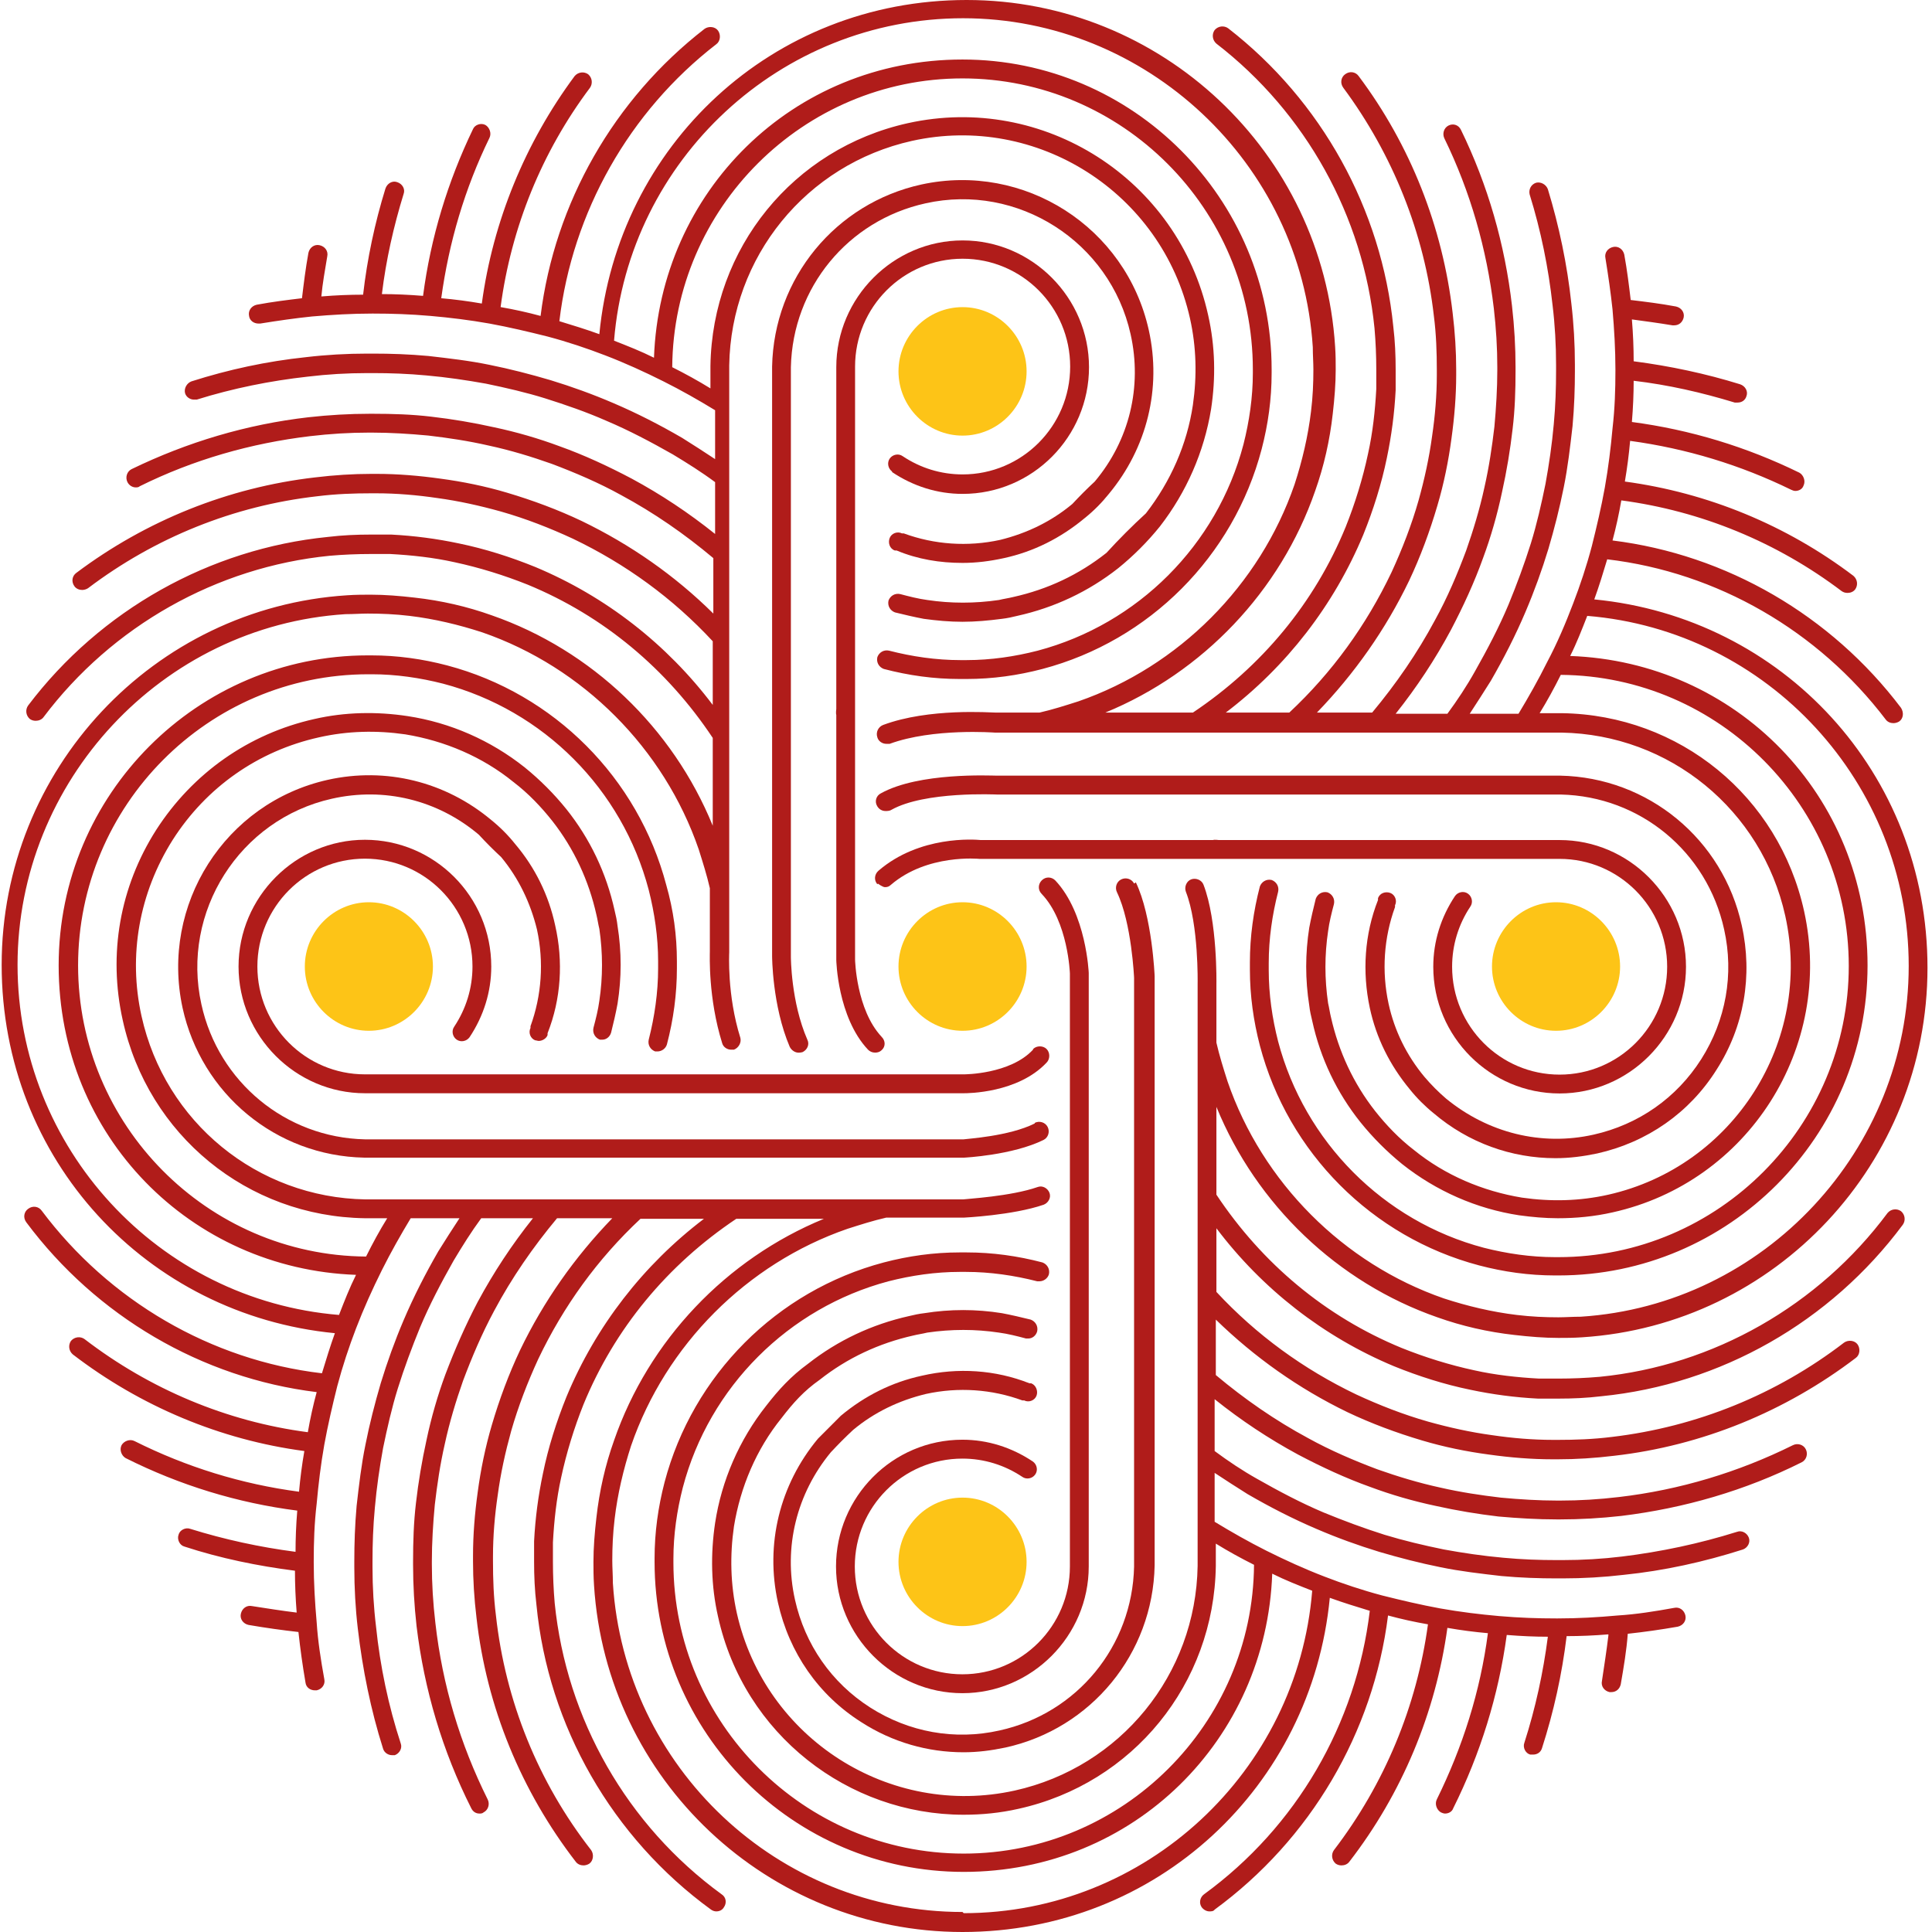 <svg xmlns="http://www.w3.org/2000/svg" fill="none" viewBox="0 0 36 36" height="36" width="36">
<path fill="#FDC417" d="M27.801 18.01C27.801 17.351 28.337 16.812 28.994 16.812C29.651 16.812 30.188 17.351 30.188 18.01C30.188 18.669 29.651 19.207 28.994 19.207C28.337 19.207 27.801 18.669 27.801 18.01Z"></path>
<path fill="#FDC417" d="M8.067 18.01C8.067 18.669 7.53 19.207 6.873 19.207C6.216 19.207 5.68 18.669 5.68 18.01C5.68 17.351 6.216 16.812 6.873 16.812C7.53 16.812 8.067 17.351 8.067 18.01Z"></path>
<path fill="#FDC417" d="M16.742 6.92C16.742 6.261 17.279 5.723 17.936 5.723C18.593 5.723 19.129 6.261 19.129 6.92C19.129 7.579 18.593 8.117 17.936 8.117C17.279 8.117 16.742 7.579 16.742 6.92Z"></path>
<path fill="#FDC417" d="M19.129 29.103C19.129 29.762 18.593 30.3 17.936 30.3C17.279 30.3 16.742 29.762 16.742 29.103C16.742 28.444 17.279 27.906 17.936 27.906C18.593 27.906 19.129 28.444 19.129 29.103Z"></path>
<path fill="#FDC417" d="M19.129 18.01C19.129 18.669 18.593 19.207 17.936 19.207C17.279 19.207 16.742 18.669 16.742 18.01C16.742 17.351 17.279 16.812 17.936 16.812C18.593 16.812 19.129 17.351 19.129 18.01Z"></path>
<path fill="#B01C1A" d="M16.359 16.465C16.359 16.465 16.446 16.531 16.49 16.531C16.534 16.531 16.567 16.52 16.6 16.488C17.279 15.905 18.242 16.004 18.253 16.004H18.91H18.954H22.644H29.061C30.167 16.004 31.065 16.905 31.065 18.014C31.065 19.123 30.167 20.024 29.061 20.024C27.955 20.024 27.058 19.123 27.058 18.014C27.058 17.608 27.178 17.223 27.397 16.894C27.452 16.817 27.43 16.707 27.353 16.652C27.276 16.597 27.167 16.619 27.112 16.696C26.849 17.091 26.707 17.542 26.707 18.014C26.707 19.321 27.769 20.375 29.061 20.375C30.354 20.375 31.416 19.31 31.416 18.014C31.416 16.718 30.354 15.653 29.061 15.653H22.71C22.71 15.653 22.633 15.642 22.601 15.653H18.275C18.155 15.642 17.136 15.565 16.37 16.224C16.293 16.29 16.282 16.4 16.348 16.477"></path>
<path fill="#B01C1A" d="M16.522 15.112C16.522 15.112 16.577 15.112 16.61 15.09C17.234 14.739 18.559 14.805 18.581 14.805H18.701H19.369H29.083C30.561 14.838 31.809 15.87 32.127 17.32C32.313 18.154 32.16 19.011 31.7 19.736C31.24 20.461 30.528 20.955 29.696 21.142C28.721 21.361 27.725 21.109 26.947 20.472C26.805 20.351 26.663 20.208 26.542 20.065C26.213 19.67 25.984 19.209 25.874 18.703C25.743 18.099 25.786 17.474 25.994 16.902V16.869C26.038 16.782 25.994 16.672 25.907 16.639C25.819 16.606 25.71 16.639 25.677 16.738V16.771C25.425 17.408 25.381 18.11 25.524 18.78C25.644 19.34 25.896 19.846 26.268 20.296C26.4 20.461 26.553 20.614 26.717 20.746C27.363 21.295 28.163 21.581 28.984 21.581C29.247 21.581 29.499 21.548 29.762 21.493C30.692 21.284 31.481 20.735 31.985 19.933C32.499 19.132 32.663 18.176 32.455 17.243C32.105 15.639 30.714 14.486 29.072 14.453H18.57C18.46 14.453 17.125 14.387 16.413 14.783C16.325 14.827 16.292 14.937 16.347 15.024C16.38 15.079 16.435 15.112 16.5 15.112"></path>
<path fill="#B01C1A" d="M29.97 30.476C29.937 30.75 29.893 31.036 29.85 31.322C29.828 31.42 29.893 31.508 29.992 31.53C29.992 31.53 30.014 31.53 30.025 31.53C30.112 31.53 30.178 31.475 30.2 31.387C30.255 31.069 30.309 30.75 30.331 30.443C30.638 30.41 30.945 30.366 31.262 30.311C31.361 30.289 31.427 30.201 31.405 30.102C31.383 30.004 31.295 29.938 31.197 29.96C30.835 30.026 30.485 30.081 30.145 30.102C29.773 30.136 29.401 30.157 29.028 30.157H29.006H28.995C28.656 30.157 28.317 30.146 27.933 30.113C27.572 30.081 27.21 30.037 26.838 29.971C26.477 29.905 26.105 29.817 25.754 29.729C25.382 29.63 25.02 29.509 24.681 29.378C24.309 29.235 23.947 29.07 23.597 28.895C23.268 28.73 22.94 28.543 22.633 28.356V27.445C22.83 27.577 23.038 27.708 23.246 27.84C23.663 28.082 24.09 28.301 24.528 28.488C24.911 28.653 25.305 28.796 25.699 28.916C26.072 29.026 26.455 29.125 26.838 29.202C27.21 29.279 27.594 29.323 27.977 29.367C28.338 29.4 28.678 29.411 29.006 29.411C29.028 29.411 29.05 29.411 29.072 29.411C29.083 29.411 29.105 29.411 29.116 29.411C29.499 29.411 29.882 29.389 30.255 29.345C31.01 29.268 31.755 29.103 32.478 28.872C32.565 28.84 32.62 28.741 32.587 28.653C32.554 28.565 32.456 28.51 32.368 28.543C31.667 28.763 30.945 28.916 30.222 29.004C29.86 29.048 29.488 29.07 29.116 29.07C29.094 29.07 29.083 29.07 29.061 29.07C29.039 29.07 29.028 29.07 29.006 29.07C28.689 29.07 28.36 29.059 28.01 29.026C27.638 28.993 27.265 28.938 26.904 28.872C26.532 28.796 26.159 28.708 25.798 28.598C25.415 28.477 25.031 28.334 24.659 28.181C24.243 28.005 23.827 27.785 23.422 27.555C23.148 27.401 22.885 27.225 22.633 27.038V26.072C23.126 26.467 23.641 26.808 24.188 27.104C24.626 27.335 25.075 27.544 25.535 27.708C25.918 27.851 26.334 27.972 26.751 28.06C27.145 28.148 27.539 28.213 27.922 28.258C28.284 28.29 28.645 28.312 29.006 28.312C29.017 28.312 29.028 28.312 29.05 28.312C29.05 28.312 29.061 28.312 29.072 28.312C29.444 28.312 29.828 28.29 30.211 28.247C31.383 28.104 32.522 27.774 33.573 27.247C33.66 27.203 33.693 27.093 33.649 27.006C33.606 26.918 33.496 26.885 33.408 26.929C32.39 27.434 31.295 27.763 30.167 27.895C29.795 27.939 29.433 27.961 29.072 27.961C29.072 27.961 29.05 27.961 29.039 27.961H29.017C28.678 27.961 28.317 27.939 27.966 27.906C27.594 27.862 27.221 27.807 26.838 27.719C26.433 27.631 26.039 27.511 25.666 27.379C25.228 27.214 24.79 27.027 24.374 26.797C23.761 26.467 23.192 26.072 22.655 25.622V24.589C23.378 25.292 24.199 25.874 25.108 26.314C25.546 26.522 26.017 26.698 26.499 26.841C26.904 26.962 27.331 27.049 27.747 27.104C28.141 27.159 28.535 27.192 28.93 27.192C28.941 27.192 28.952 27.192 28.974 27.192C28.995 27.192 29.017 27.192 29.028 27.192C29.368 27.192 29.718 27.17 30.079 27.126C31.711 26.94 33.266 26.303 34.58 25.303C34.657 25.248 34.668 25.128 34.613 25.051C34.558 24.974 34.438 24.963 34.361 25.018C33.102 25.984 31.613 26.588 30.036 26.775C29.685 26.819 29.346 26.83 29.028 26.83C29.017 26.83 28.995 26.83 28.985 26.83C28.974 26.83 28.952 26.83 28.941 26.83C28.557 26.83 28.174 26.797 27.802 26.742C27.397 26.687 27.002 26.599 26.608 26.489C26.148 26.358 25.699 26.182 25.272 25.984C24.287 25.512 23.411 24.875 22.666 24.073V22.887C23.52 24.018 24.659 24.908 25.973 25.457C26.433 25.644 26.915 25.797 27.397 25.896C27.813 25.984 28.229 26.039 28.656 26.061C28.798 26.061 28.919 26.061 29.039 26.061C29.302 26.061 29.565 26.05 29.839 26.017C32.062 25.797 34.109 24.633 35.456 22.821C35.511 22.744 35.5 22.634 35.423 22.569C35.347 22.514 35.237 22.525 35.172 22.602C33.89 24.326 31.93 25.446 29.806 25.655C29.554 25.677 29.291 25.688 29.039 25.688C28.93 25.688 28.809 25.688 28.678 25.688C28.273 25.666 27.867 25.622 27.473 25.534C27.013 25.435 26.553 25.292 26.115 25.116C24.703 24.535 23.52 23.546 22.666 22.261V20.625C23.411 22.448 24.922 23.898 26.783 24.546C27.243 24.71 27.725 24.82 28.218 24.875C28.503 24.908 28.776 24.93 29.039 24.93C29.171 24.93 29.313 24.93 29.477 24.919C33.091 24.688 35.916 21.668 35.916 18.033C35.916 14.398 33.211 11.509 29.707 11.169C29.795 10.927 29.872 10.675 29.948 10.422C31.996 10.664 33.879 11.751 35.139 13.409C35.172 13.453 35.226 13.475 35.281 13.475C35.314 13.475 35.358 13.464 35.391 13.442C35.467 13.387 35.478 13.278 35.423 13.19C34.12 11.466 32.171 10.334 30.047 10.071C30.112 9.829 30.167 9.577 30.211 9.324C31.7 9.522 33.113 10.104 34.317 11.015C34.35 11.037 34.383 11.048 34.427 11.048C34.482 11.048 34.536 11.026 34.569 10.982C34.624 10.905 34.613 10.796 34.536 10.73C33.288 9.785 31.821 9.181 30.277 8.973C30.32 8.72 30.353 8.467 30.375 8.215C31.427 8.358 32.434 8.665 33.376 9.126C33.398 9.137 33.43 9.148 33.452 9.148C33.518 9.148 33.584 9.115 33.606 9.049C33.649 8.962 33.606 8.852 33.529 8.808C32.543 8.325 31.492 8.006 30.408 7.863C30.43 7.6 30.441 7.336 30.441 7.095C31.087 7.171 31.711 7.314 32.324 7.501C32.346 7.501 32.357 7.501 32.379 7.501C32.456 7.501 32.522 7.457 32.543 7.38C32.576 7.292 32.522 7.193 32.423 7.16C31.788 6.963 31.12 6.82 30.441 6.732C30.441 6.48 30.43 6.216 30.408 5.952C30.649 5.985 30.901 6.018 31.164 6.062C31.164 6.062 31.186 6.062 31.197 6.062C31.284 6.062 31.35 6.007 31.372 5.919C31.394 5.821 31.328 5.733 31.229 5.711C30.934 5.656 30.66 5.623 30.386 5.59C30.353 5.315 30.32 5.041 30.266 4.744C30.244 4.646 30.156 4.58 30.058 4.602C29.959 4.624 29.893 4.711 29.915 4.81C29.97 5.151 30.014 5.458 30.047 5.766C30.079 6.139 30.101 6.513 30.101 6.886V6.908C30.101 7.259 30.09 7.611 30.047 7.984C30.014 8.347 29.97 8.709 29.904 9.082C29.839 9.445 29.751 9.818 29.663 10.17C29.565 10.543 29.444 10.905 29.313 11.246C29.171 11.619 29.017 11.982 28.831 12.333C28.667 12.663 28.481 12.992 28.295 13.3H27.386C27.517 13.102 27.648 12.893 27.78 12.685C28.021 12.267 28.24 11.839 28.426 11.4C28.59 11.015 28.733 10.62 28.853 10.225C28.963 9.851 29.061 9.467 29.138 9.082C29.214 8.709 29.258 8.325 29.302 7.94C29.335 7.578 29.346 7.237 29.346 6.908C29.346 6.886 29.346 6.864 29.346 6.842C29.346 6.831 29.346 6.809 29.346 6.798C29.346 6.414 29.324 6.029 29.28 5.656C29.203 4.931 29.05 4.206 28.842 3.525C28.809 3.437 28.711 3.383 28.623 3.405C28.525 3.437 28.481 3.536 28.503 3.624C28.711 4.294 28.853 4.986 28.93 5.689C28.974 6.051 28.995 6.425 28.995 6.798C28.995 6.82 28.995 6.831 28.995 6.853C28.995 6.875 28.995 6.886 28.995 6.908C28.995 7.226 28.985 7.556 28.952 7.907C28.919 8.281 28.864 8.654 28.798 9.016C28.722 9.39 28.634 9.774 28.525 10.126C28.404 10.51 28.262 10.894 28.108 11.268C27.933 11.685 27.714 12.102 27.484 12.509C27.331 12.783 27.156 13.047 26.97 13.3H26.006C26.4 12.805 26.74 12.289 27.035 11.74C27.265 11.301 27.473 10.851 27.638 10.389C27.78 10.005 27.9 9.588 27.988 9.17C28.076 8.775 28.141 8.38 28.185 7.995C28.229 7.633 28.24 7.27 28.24 6.908C28.24 6.897 28.24 6.886 28.24 6.864C28.24 6.864 28.24 6.853 28.24 6.842C28.24 6.469 28.218 6.084 28.174 5.7C28.043 4.558 27.725 3.448 27.221 2.416C27.178 2.328 27.079 2.295 26.991 2.339C26.904 2.383 26.871 2.493 26.915 2.581C27.397 3.569 27.703 4.635 27.835 5.744C27.878 6.117 27.9 6.48 27.9 6.842C27.9 6.842 27.9 6.864 27.9 6.875V6.897C27.9 7.237 27.878 7.6 27.846 7.951C27.802 8.325 27.747 8.698 27.66 9.082C27.572 9.489 27.451 9.884 27.32 10.258C27.156 10.697 26.97 11.136 26.74 11.553C26.411 12.168 26.017 12.739 25.568 13.278H24.539C25.239 12.553 25.82 11.729 26.258 10.818C26.466 10.378 26.641 9.906 26.783 9.423C26.904 9.016 26.991 8.588 27.046 8.171C27.101 7.775 27.134 7.38 27.134 6.985C27.134 6.974 27.134 6.963 27.134 6.941C27.134 6.919 27.134 6.897 27.134 6.886C27.134 6.545 27.112 6.194 27.068 5.832C26.882 4.228 26.28 2.702 25.316 1.417C25.261 1.34 25.152 1.318 25.064 1.384C24.988 1.439 24.966 1.549 25.031 1.636C25.951 2.877 26.543 4.349 26.718 5.887C26.762 6.227 26.773 6.567 26.773 6.897C26.773 6.908 26.773 6.93 26.773 6.941C26.773 6.952 26.773 6.974 26.773 6.985C26.773 7.369 26.74 7.754 26.685 8.127C26.63 8.533 26.543 8.929 26.433 9.324C26.302 9.785 26.126 10.236 25.929 10.664C25.458 11.652 24.823 12.531 24.024 13.278H22.841C23.969 12.421 24.856 11.279 25.404 9.961C25.59 9.5 25.743 9.016 25.842 8.533C25.929 8.116 25.984 7.699 26.006 7.27C26.006 7.128 26.006 7.007 26.006 6.886C26.006 6.622 25.995 6.359 25.962 6.084C25.743 3.899 24.626 1.878 22.885 0.527C22.808 0.472 22.699 0.483 22.633 0.56C22.578 0.637 22.589 0.747 22.666 0.813C24.331 2.098 25.404 4.031 25.612 6.117C25.634 6.37 25.645 6.633 25.645 6.886C25.645 6.996 25.645 7.117 25.645 7.248C25.623 7.655 25.579 8.061 25.491 8.456C25.393 8.918 25.25 9.379 25.075 9.818C24.495 11.235 23.509 12.421 22.228 13.278H20.596C22.414 12.531 23.86 11.015 24.506 9.148C24.67 8.687 24.779 8.204 24.834 7.71C24.867 7.424 24.889 7.149 24.889 6.886C24.889 6.754 24.889 6.611 24.878 6.458C24.648 2.833 21.637 0 18.012 0C14.387 0 11.507 2.713 11.168 6.227C10.927 6.139 10.675 6.062 10.423 5.985C10.664 3.954 11.726 2.076 13.347 0.824C13.424 0.769 13.435 0.648 13.38 0.571C13.325 0.494 13.205 0.483 13.128 0.538C11.442 1.845 10.336 3.778 10.073 5.887C9.832 5.821 9.58 5.766 9.328 5.722C9.525 4.239 10.095 2.833 10.993 1.636C11.047 1.559 11.037 1.45 10.96 1.384C10.883 1.329 10.774 1.34 10.708 1.417C9.788 2.658 9.186 4.118 8.978 5.656C8.726 5.612 8.474 5.579 8.222 5.557C8.365 4.514 8.66 3.514 9.12 2.57C9.164 2.482 9.12 2.372 9.044 2.328C8.956 2.284 8.846 2.328 8.814 2.405C8.343 3.383 8.025 4.426 7.883 5.513C7.609 5.491 7.357 5.48 7.116 5.48C7.193 4.843 7.335 4.217 7.521 3.613C7.554 3.525 7.5 3.426 7.401 3.394C7.313 3.361 7.215 3.416 7.182 3.514C6.985 4.151 6.842 4.821 6.766 5.491C6.514 5.491 6.251 5.502 5.988 5.524C6.01 5.282 6.054 5.041 6.098 4.777C6.12 4.678 6.054 4.591 5.955 4.569C5.857 4.547 5.769 4.613 5.747 4.711C5.693 5.008 5.66 5.282 5.627 5.557C5.353 5.59 5.079 5.623 4.784 5.678C4.685 5.7 4.62 5.788 4.641 5.887C4.652 5.974 4.729 6.029 4.817 6.029C4.817 6.029 4.839 6.029 4.849 6.029C5.189 5.974 5.496 5.93 5.813 5.897C6.185 5.865 6.558 5.843 6.93 5.843H6.952H6.963C7.302 5.843 7.642 5.854 8.025 5.887C8.387 5.919 8.748 5.963 9.12 6.029C9.482 6.095 9.854 6.183 10.204 6.271C10.577 6.37 10.938 6.491 11.277 6.622C11.65 6.765 12.011 6.93 12.362 7.106C12.69 7.27 13.019 7.457 13.325 7.644V8.555C13.128 8.423 12.92 8.292 12.712 8.16C12.296 7.918 11.869 7.699 11.431 7.512C11.047 7.347 10.653 7.204 10.259 7.084C9.887 6.974 9.503 6.875 9.12 6.798C8.748 6.721 8.365 6.677 7.981 6.633C7.62 6.6 7.281 6.589 6.952 6.589C6.93 6.589 6.908 6.589 6.886 6.589C6.875 6.589 6.853 6.589 6.842 6.589C6.459 6.589 6.076 6.611 5.704 6.655C4.97 6.732 4.258 6.886 3.568 7.106C3.481 7.138 3.426 7.237 3.448 7.325C3.47 7.402 3.546 7.446 3.612 7.446C3.634 7.446 3.645 7.446 3.667 7.446C4.335 7.237 5.036 7.095 5.736 7.018C6.098 6.974 6.47 6.952 6.842 6.952C6.864 6.952 6.875 6.952 6.897 6.952C6.919 6.952 6.93 6.952 6.952 6.952C7.27 6.952 7.598 6.963 7.948 6.996C8.321 7.029 8.693 7.084 9.055 7.149C9.427 7.226 9.81 7.314 10.161 7.424C10.544 7.545 10.927 7.677 11.299 7.841C11.716 8.017 12.132 8.237 12.537 8.467C12.81 8.632 13.073 8.797 13.325 8.984V9.95C12.832 9.555 12.318 9.214 11.77 8.918C11.332 8.687 10.883 8.478 10.423 8.314C10.04 8.171 9.624 8.05 9.208 7.962C8.814 7.874 8.419 7.808 8.036 7.764C7.675 7.721 7.313 7.71 6.952 7.71C6.941 7.71 6.93 7.71 6.908 7.71C6.908 7.71 6.897 7.71 6.886 7.71C6.514 7.71 6.131 7.732 5.747 7.775C4.598 7.907 3.492 8.237 2.451 8.742C2.364 8.786 2.331 8.896 2.375 8.984C2.408 9.049 2.473 9.082 2.528 9.082C2.55 9.082 2.583 9.082 2.605 9.06C3.601 8.566 4.674 8.259 5.78 8.127C6.153 8.083 6.514 8.061 6.875 8.061C6.875 8.061 6.897 8.061 6.908 8.061H6.93C7.27 8.061 7.631 8.083 7.981 8.116C8.354 8.16 8.726 8.215 9.109 8.303C9.514 8.39 9.909 8.511 10.281 8.643C10.719 8.808 11.157 8.995 11.573 9.225C12.186 9.555 12.756 9.95 13.292 10.4V11.433C12.57 10.719 11.748 10.148 10.839 9.708C10.401 9.5 9.931 9.324 9.449 9.181C9.044 9.06 8.616 8.973 8.2 8.918C7.806 8.863 7.412 8.83 7.018 8.83C7.007 8.83 6.996 8.83 6.974 8.83C6.952 8.83 6.93 8.83 6.919 8.83C6.58 8.83 6.229 8.852 5.868 8.896C4.258 9.082 2.725 9.697 1.422 10.675C1.345 10.73 1.323 10.839 1.389 10.927C1.422 10.971 1.477 10.993 1.531 10.993C1.564 10.993 1.608 10.982 1.641 10.96C2.889 10.016 4.357 9.423 5.912 9.247C6.262 9.203 6.602 9.192 6.919 9.192C6.93 9.192 6.952 9.192 6.963 9.192C6.974 9.192 6.996 9.192 7.007 9.192C7.39 9.192 7.773 9.225 8.146 9.28C8.551 9.335 8.945 9.423 9.339 9.533C9.799 9.664 10.248 9.84 10.675 10.038C11.661 10.51 12.537 11.147 13.281 11.949V13.135C12.427 12.004 11.288 11.114 9.974 10.565C9.514 10.378 9.033 10.225 8.551 10.126C8.135 10.038 7.719 9.983 7.291 9.961C7.149 9.961 7.029 9.961 6.908 9.961C6.645 9.961 6.383 9.972 6.109 10.005C3.908 10.225 1.871 11.367 0.524 13.146C0.469 13.223 0.48 13.332 0.557 13.398C0.59 13.42 0.623 13.431 0.666 13.431C0.721 13.431 0.776 13.409 0.809 13.366C2.09 11.663 4.039 10.565 6.142 10.356C6.394 10.334 6.656 10.323 6.908 10.323C7.018 10.323 7.138 10.323 7.27 10.323C7.675 10.345 8.08 10.389 8.474 10.477C8.934 10.576 9.394 10.719 9.832 10.894C11.245 11.476 12.427 12.465 13.281 13.75V15.386C12.537 13.563 11.026 12.114 9.164 11.466C8.704 11.301 8.222 11.191 7.729 11.136C7.445 11.103 7.171 11.081 6.908 11.081C6.777 11.081 6.634 11.081 6.47 11.092C2.856 11.323 0.031 14.343 0.031 17.978C0.031 21.613 2.736 24.502 6.24 24.842C6.153 25.084 6.076 25.336 5.999 25.589C3.93 25.347 2.035 24.238 0.776 22.558C0.721 22.481 0.612 22.459 0.524 22.525C0.447 22.58 0.425 22.689 0.491 22.777C1.794 24.523 3.754 25.677 5.901 25.94C5.835 26.182 5.78 26.434 5.736 26.687C4.225 26.489 2.791 25.885 1.575 24.952C1.499 24.897 1.389 24.908 1.323 24.985C1.269 25.062 1.28 25.171 1.356 25.237C2.616 26.204 4.105 26.83 5.671 27.038C5.627 27.291 5.594 27.544 5.572 27.796C4.499 27.654 3.47 27.335 2.506 26.852C2.418 26.808 2.309 26.852 2.265 26.929C2.221 27.017 2.265 27.126 2.342 27.17C3.349 27.675 4.422 28.005 5.539 28.148C5.517 28.411 5.507 28.675 5.507 28.916C4.839 28.829 4.182 28.686 3.546 28.488C3.459 28.455 3.349 28.51 3.327 28.598C3.295 28.686 3.349 28.796 3.437 28.818C4.105 29.037 4.806 29.18 5.496 29.268C5.496 29.52 5.507 29.784 5.528 30.048C5.255 30.015 4.981 29.971 4.696 29.927C4.598 29.905 4.51 29.971 4.488 30.07C4.466 30.168 4.532 30.256 4.63 30.278C4.948 30.333 5.266 30.377 5.561 30.41C5.594 30.718 5.638 31.036 5.693 31.355C5.704 31.442 5.78 31.497 5.868 31.497C5.868 31.497 5.89 31.497 5.901 31.497C5.999 31.475 6.065 31.387 6.043 31.289C5.977 30.926 5.923 30.575 5.901 30.234C5.868 29.861 5.846 29.488 5.846 29.114V29.092C5.846 28.741 5.857 28.389 5.901 28.016C5.934 27.654 5.977 27.291 6.043 26.918C6.109 26.555 6.196 26.182 6.284 25.83C6.383 25.457 6.503 25.095 6.634 24.754C6.777 24.381 6.941 24.018 7.116 23.667C7.281 23.337 7.467 23.008 7.653 22.7H8.562C8.43 22.898 8.299 23.107 8.168 23.315C7.927 23.733 7.708 24.161 7.521 24.6C7.357 24.985 7.215 25.38 7.094 25.776C6.985 26.149 6.886 26.533 6.81 26.918C6.733 27.291 6.689 27.675 6.645 28.06C6.613 28.422 6.602 28.763 6.602 29.092C6.602 29.114 6.602 29.136 6.602 29.158C6.602 29.169 6.602 29.191 6.602 29.202C6.602 29.586 6.623 29.971 6.667 30.344C6.755 31.102 6.908 31.86 7.138 32.584C7.16 32.661 7.237 32.705 7.302 32.705C7.324 32.705 7.335 32.705 7.357 32.705C7.445 32.672 7.5 32.574 7.467 32.486C7.237 31.783 7.083 31.047 7.007 30.311C6.963 29.949 6.941 29.575 6.941 29.202C6.941 29.202 6.941 29.169 6.941 29.147C6.941 29.125 6.941 29.114 6.941 29.092C6.941 28.774 6.952 28.444 6.985 28.093C7.018 27.719 7.072 27.346 7.138 26.983C7.215 26.61 7.302 26.226 7.412 25.874C7.532 25.49 7.675 25.106 7.828 24.732C8.003 24.315 8.222 23.898 8.452 23.491C8.616 23.217 8.781 22.953 8.967 22.7H9.931C9.536 23.195 9.197 23.711 8.901 24.26C8.671 24.699 8.474 25.149 8.299 25.611C8.157 25.995 8.036 26.412 7.948 26.83C7.861 27.225 7.795 27.62 7.751 28.005C7.708 28.367 7.697 28.73 7.697 29.092C7.697 29.103 7.697 29.114 7.697 29.136C7.697 29.136 7.697 29.147 7.697 29.158C7.697 29.531 7.719 29.916 7.762 30.3C7.905 31.486 8.244 32.628 8.781 33.694C8.814 33.76 8.868 33.793 8.934 33.793C8.956 33.793 8.989 33.793 9.011 33.771C9.098 33.727 9.131 33.617 9.087 33.529C8.573 32.497 8.244 31.398 8.113 30.245C8.069 29.872 8.047 29.509 8.047 29.147C8.047 29.136 8.047 29.125 8.047 29.114V29.092C8.047 28.752 8.069 28.389 8.102 28.038C8.146 27.664 8.2 27.291 8.288 26.907C8.376 26.5 8.496 26.105 8.627 25.732C8.792 25.292 8.978 24.853 9.208 24.425C9.536 23.81 9.931 23.239 10.38 22.7H11.409C10.708 23.425 10.128 24.249 9.69 25.16C9.482 25.6 9.306 26.072 9.164 26.555C9.044 26.962 8.956 27.39 8.901 27.807C8.846 28.203 8.814 28.598 8.814 28.993C8.814 29.004 8.814 29.015 8.814 29.037C8.814 29.059 8.814 29.081 8.814 29.092C8.814 29.433 8.835 29.784 8.879 30.146C9.065 31.805 9.712 33.375 10.73 34.693C10.763 34.737 10.818 34.759 10.872 34.759C10.905 34.759 10.949 34.748 10.982 34.726C11.058 34.671 11.069 34.55 11.015 34.474C10.029 33.211 9.416 31.695 9.241 30.102C9.197 29.751 9.186 29.422 9.186 29.092C9.186 29.081 9.186 29.059 9.186 29.048C9.186 29.037 9.186 29.015 9.186 29.004C9.186 28.62 9.219 28.235 9.274 27.862C9.328 27.456 9.416 27.06 9.525 26.665C9.657 26.204 9.832 25.753 10.029 25.325C10.5 24.337 11.135 23.458 11.934 22.711H13.117C11.989 23.568 11.102 24.71 10.555 26.028C10.369 26.489 10.215 26.973 10.117 27.456C10.029 27.873 9.974 28.29 9.952 28.719C9.952 28.861 9.952 28.982 9.952 29.103C9.952 29.367 9.963 29.63 9.996 29.905C10.215 32.167 11.409 34.243 13.249 35.583C13.281 35.605 13.314 35.616 13.347 35.616C13.402 35.616 13.457 35.594 13.489 35.539C13.544 35.462 13.533 35.352 13.446 35.297C11.683 34.012 10.555 32.035 10.336 29.872C10.314 29.619 10.303 29.356 10.303 29.103C10.303 28.993 10.303 28.872 10.303 28.741C10.325 28.334 10.369 27.928 10.456 27.533C10.555 27.071 10.697 26.61 10.872 26.171C11.453 24.754 12.438 23.568 13.719 22.711H15.351C13.533 23.458 12.088 24.974 11.442 26.841C11.277 27.302 11.168 27.785 11.113 28.279C11.08 28.565 11.058 28.84 11.058 29.103C11.058 29.235 11.058 29.378 11.069 29.542C11.299 33.167 14.311 36 17.935 36C21.56 36 24.44 33.287 24.779 29.773C25.02 29.861 25.272 29.938 25.524 30.015C25.272 32.123 24.155 34.045 22.436 35.297C22.359 35.352 22.337 35.462 22.392 35.539C22.425 35.583 22.48 35.616 22.535 35.616C22.567 35.616 22.611 35.616 22.633 35.583C24.418 34.276 25.59 32.288 25.864 30.102C26.105 30.168 26.356 30.223 26.608 30.267C26.4 31.794 25.798 33.243 24.856 34.474C24.801 34.55 24.812 34.66 24.889 34.726C24.922 34.748 24.955 34.759 24.998 34.759C25.053 34.759 25.108 34.737 25.141 34.693C26.126 33.419 26.751 31.915 26.97 30.333C27.221 30.377 27.473 30.41 27.725 30.432C27.583 31.519 27.254 32.552 26.773 33.529C26.729 33.617 26.773 33.727 26.849 33.771C26.871 33.782 26.904 33.793 26.926 33.793C26.991 33.793 27.057 33.76 27.079 33.694C27.583 32.683 27.922 31.596 28.076 30.465C28.349 30.487 28.601 30.498 28.842 30.498C28.755 31.168 28.612 31.827 28.404 32.475C28.371 32.562 28.426 32.672 28.514 32.694C28.535 32.694 28.547 32.694 28.568 32.694C28.645 32.694 28.711 32.65 28.733 32.574C28.952 31.893 29.105 31.201 29.192 30.487C29.444 30.487 29.707 30.476 29.97 30.454M17.935 35.627C14.497 35.627 11.639 32.936 11.42 29.498C11.42 29.345 11.409 29.213 11.409 29.081C11.409 28.829 11.42 28.576 11.453 28.301C11.507 27.84 11.617 27.379 11.759 26.94C12.405 25.062 13.916 23.546 15.789 22.898C16.03 22.821 16.271 22.744 16.512 22.689H17.957C17.957 22.689 18.877 22.645 19.447 22.448C19.534 22.415 19.589 22.316 19.556 22.228C19.523 22.14 19.425 22.085 19.337 22.118C18.833 22.294 18.012 22.338 17.946 22.349H6.81C4.795 22.316 3.075 20.91 2.637 18.933C2.386 17.802 2.594 16.638 3.218 15.65C3.842 14.672 4.806 13.992 5.945 13.739C6.481 13.618 7.018 13.607 7.554 13.684C8.288 13.805 8.989 14.101 9.569 14.573C9.843 14.782 10.084 15.035 10.292 15.298C10.697 15.815 10.971 16.408 11.113 17.044C11.135 17.132 11.146 17.22 11.168 17.308C11.234 17.758 11.234 18.209 11.168 18.648C11.146 18.813 11.102 18.988 11.058 19.153C11.037 19.252 11.091 19.34 11.179 19.373C11.19 19.373 11.212 19.373 11.223 19.373C11.299 19.373 11.365 19.318 11.387 19.241C11.431 19.065 11.475 18.879 11.507 18.703C11.584 18.22 11.584 17.736 11.507 17.253C11.496 17.154 11.475 17.055 11.453 16.968C11.299 16.265 10.993 15.628 10.555 15.079C10.325 14.793 10.062 14.53 9.777 14.299C9.142 13.794 8.387 13.464 7.598 13.344C7.018 13.256 6.426 13.267 5.857 13.398C4.63 13.673 3.59 14.409 2.911 15.463C2.232 16.528 2.013 17.78 2.287 19.01C2.758 21.152 4.609 22.668 6.799 22.7H7.215C7.072 22.931 6.941 23.173 6.821 23.414C3.864 23.392 1.455 20.965 1.455 17.989C1.455 15.013 3.875 12.564 6.864 12.564C6.864 12.564 6.886 12.564 6.897 12.564C6.908 12.564 6.919 12.564 6.93 12.564C7.379 12.564 7.828 12.63 8.255 12.739C10.128 13.234 11.595 14.705 12.088 16.583C12.197 17.012 12.263 17.462 12.263 17.912C12.263 17.923 12.263 17.934 12.263 17.945C12.263 17.945 12.263 17.967 12.263 17.978C12.263 17.989 12.263 18 12.263 18.011C12.263 18.022 12.263 18.033 12.263 18.044C12.263 18.494 12.197 18.945 12.088 19.373C12.066 19.472 12.121 19.559 12.208 19.592C12.219 19.592 12.241 19.592 12.252 19.592C12.329 19.592 12.405 19.538 12.427 19.461C12.548 18.999 12.613 18.527 12.613 18.044V18.022C12.613 18.022 12.613 18 12.613 17.978C12.613 17.956 12.613 17.956 12.613 17.934V17.912C12.613 17.429 12.548 16.957 12.416 16.495C11.891 14.497 10.325 12.926 8.332 12.399C7.872 12.278 7.401 12.212 6.919 12.212H6.897C6.897 12.212 6.875 12.212 6.853 12.212C3.678 12.212 1.093 14.804 1.093 17.989C1.093 21.174 3.557 23.645 6.634 23.755C6.514 23.996 6.415 24.249 6.317 24.502C2.955 24.227 0.327 21.393 0.327 17.978C0.327 14.562 3.01 11.663 6.437 11.444C6.591 11.444 6.722 11.433 6.853 11.433C7.105 11.433 7.368 11.444 7.631 11.476C8.091 11.531 8.551 11.641 8.989 11.784C10.861 12.432 12.373 13.947 13.019 15.825C13.095 16.067 13.172 16.309 13.227 16.55V17.725C13.227 17.802 13.194 18.593 13.457 19.439C13.479 19.516 13.555 19.559 13.621 19.559C13.643 19.559 13.654 19.559 13.676 19.559C13.763 19.526 13.818 19.428 13.796 19.34C13.544 18.538 13.588 17.758 13.588 17.747V17.121V16.528V13.684V6.809C13.621 4.788 15.023 3.064 16.994 2.625C19.326 2.109 21.648 3.591 22.173 5.93C22.294 6.469 22.305 7.007 22.228 7.545C22.119 8.281 21.812 8.973 21.352 9.566C21.1 9.796 20.848 10.049 20.618 10.301C20.104 10.708 19.523 10.982 18.877 11.125C18.79 11.147 18.702 11.158 18.614 11.18C18.165 11.246 17.716 11.246 17.278 11.18C17.114 11.158 16.939 11.114 16.775 11.07C16.676 11.048 16.588 11.103 16.556 11.191C16.534 11.29 16.588 11.378 16.676 11.411C16.851 11.454 17.037 11.498 17.213 11.531C17.454 11.564 17.695 11.586 17.935 11.586C18.176 11.586 18.417 11.564 18.669 11.531C18.768 11.52 18.866 11.498 18.954 11.476C19.644 11.323 20.279 11.026 20.837 10.587C21.122 10.356 21.385 10.093 21.615 9.807C22.108 9.17 22.436 8.423 22.567 7.622C22.655 7.04 22.644 6.458 22.513 5.876C21.954 3.339 19.447 1.735 16.917 2.295C14.782 2.768 13.271 4.624 13.238 6.82V7.237C13.008 7.095 12.767 6.963 12.526 6.842C12.548 3.877 14.968 1.461 17.935 1.461C20.903 1.461 23.345 3.888 23.345 6.886C23.345 6.886 23.345 6.908 23.345 6.919C23.345 6.919 23.345 6.941 23.345 6.952C23.345 7.402 23.279 7.852 23.17 8.281C22.677 10.159 21.199 11.63 19.337 12.124C18.91 12.234 18.461 12.3 18.012 12.3H17.892C17.443 12.3 16.994 12.234 16.567 12.124C16.468 12.102 16.38 12.157 16.348 12.245C16.326 12.344 16.38 12.432 16.468 12.465C16.928 12.586 17.399 12.652 17.881 12.652H18.012C18.494 12.652 18.965 12.586 19.425 12.465C21.418 11.938 22.984 10.367 23.509 8.369C23.63 7.907 23.695 7.435 23.695 6.952V6.93C23.695 6.93 23.695 6.897 23.695 6.886C23.695 3.701 21.111 1.109 17.935 1.109C14.76 1.109 12.296 3.58 12.186 6.666C11.945 6.545 11.694 6.447 11.442 6.348C11.716 2.976 14.541 0.34 17.946 0.34C21.352 0.34 24.243 3.031 24.462 6.469C24.462 6.622 24.473 6.754 24.473 6.886C24.473 7.138 24.462 7.402 24.429 7.666C24.374 8.127 24.265 8.588 24.122 9.027C23.476 10.905 21.965 12.421 20.093 13.069C19.852 13.146 19.611 13.223 19.37 13.278H18.56C18.45 13.278 17.311 13.19 16.457 13.508C16.369 13.541 16.315 13.64 16.348 13.739C16.369 13.816 16.446 13.86 16.512 13.86C16.534 13.86 16.556 13.86 16.578 13.86C17.388 13.563 18.527 13.651 18.538 13.651H18.8H19.392H29.094C31.109 13.684 32.828 15.09 33.266 17.067C33.781 19.406 32.303 21.734 29.97 22.261C29.433 22.382 28.897 22.393 28.36 22.316C27.627 22.195 26.926 21.899 26.345 21.427C26.072 21.218 25.831 20.965 25.623 20.702C25.218 20.186 24.944 19.592 24.801 18.956C24.779 18.868 24.768 18.78 24.747 18.692C24.681 18.242 24.681 17.791 24.747 17.352C24.768 17.187 24.812 17.012 24.856 16.847C24.878 16.748 24.823 16.66 24.736 16.627C24.637 16.605 24.549 16.66 24.517 16.748C24.473 16.924 24.429 17.11 24.396 17.286C24.32 17.769 24.32 18.253 24.396 18.736C24.407 18.835 24.429 18.933 24.451 19.021C24.604 19.724 24.911 20.361 25.349 20.91C25.579 21.196 25.842 21.459 26.126 21.69C26.762 22.195 27.517 22.525 28.306 22.645C28.547 22.678 28.787 22.7 29.028 22.7C29.368 22.7 29.707 22.668 30.047 22.591C32.576 22.03 34.175 19.516 33.617 16.979C33.146 14.837 31.295 13.322 29.105 13.289H28.689C28.831 13.058 28.963 12.816 29.083 12.575C32.04 12.597 34.449 15.024 34.449 18C34.449 20.976 32.029 23.425 29.039 23.425C29.039 23.425 29.017 23.425 29.006 23.425C28.995 23.425 28.985 23.425 28.974 23.425C28.525 23.425 28.076 23.359 27.648 23.25C25.776 22.755 24.309 21.273 23.816 19.406C23.706 18.977 23.641 18.527 23.641 18.077C23.641 18.077 23.641 18.055 23.641 18.044C23.641 18.044 23.641 18.022 23.641 18.011C23.641 18 23.641 17.989 23.641 17.978C23.641 17.978 23.641 17.956 23.641 17.945C23.641 17.495 23.706 17.044 23.816 16.616C23.838 16.517 23.783 16.43 23.695 16.397C23.597 16.375 23.509 16.43 23.476 16.517C23.356 16.979 23.29 17.451 23.29 17.934V17.956C23.29 17.956 23.29 17.989 23.29 18C23.29 18.011 23.29 18.033 23.29 18.044V18.066C23.29 18.549 23.356 19.021 23.476 19.483C24.002 21.481 25.568 23.052 27.561 23.579C28.021 23.7 28.492 23.766 28.974 23.766H28.995C28.995 23.766 29.017 23.766 29.039 23.766C32.215 23.766 34.799 21.174 34.799 17.989C34.799 14.804 32.335 12.333 29.258 12.223C29.379 11.982 29.477 11.729 29.576 11.476C32.938 11.751 35.566 14.585 35.566 18C35.566 21.416 32.883 24.315 29.455 24.535C29.302 24.535 29.171 24.546 29.039 24.546C28.787 24.546 28.535 24.535 28.262 24.502C27.802 24.447 27.342 24.337 26.904 24.194C25.031 23.546 23.52 22.03 22.874 20.152C22.797 19.911 22.721 19.669 22.666 19.428V18.329C22.666 18.329 22.688 17.165 22.425 16.484C22.392 16.397 22.283 16.353 22.195 16.386C22.108 16.419 22.064 16.528 22.097 16.616C22.337 17.231 22.316 18.319 22.316 18.329V19.461V22.305V29.18C22.283 31.201 20.881 32.925 18.91 33.364C16.578 33.88 14.256 32.398 13.73 30.059C13.61 29.52 13.599 28.982 13.676 28.444C13.796 27.708 14.092 27.006 14.563 26.423C14.782 26.138 14.979 25.918 15.274 25.71C15.789 25.303 16.38 25.029 17.015 24.886C17.103 24.864 17.191 24.853 17.278 24.831C17.727 24.765 18.176 24.765 18.614 24.831C18.779 24.853 18.954 24.897 19.118 24.941C19.129 24.941 19.151 24.941 19.162 24.941C19.238 24.941 19.304 24.886 19.326 24.809C19.348 24.71 19.293 24.622 19.206 24.589C19.03 24.546 18.844 24.502 18.669 24.469C18.187 24.392 17.705 24.392 17.224 24.469C17.125 24.48 17.026 24.502 16.939 24.523C16.249 24.677 15.614 24.974 15.055 25.413C14.738 25.644 14.508 25.896 14.278 26.193C13.774 26.83 13.446 27.588 13.325 28.378C13.238 28.96 13.249 29.553 13.38 30.125C13.862 32.321 15.811 33.815 17.957 33.815C18.297 33.815 18.636 33.782 18.976 33.705C21.111 33.233 22.622 31.377 22.655 29.18V28.763C22.885 28.905 23.126 29.037 23.367 29.158C23.345 32.123 20.925 34.539 17.957 34.539C14.99 34.539 12.548 32.112 12.548 29.114C12.548 29.114 12.548 29.092 12.548 29.081C12.548 29.07 12.548 29.059 12.548 29.048C12.548 28.598 12.613 28.148 12.723 27.719C13.216 25.841 14.694 24.37 16.556 23.875C16.983 23.766 17.432 23.7 17.881 23.7H18.001C18.45 23.7 18.899 23.766 19.326 23.875C19.337 23.875 19.359 23.875 19.37 23.875C19.447 23.875 19.523 23.821 19.545 23.744C19.567 23.645 19.512 23.557 19.425 23.524C18.965 23.403 18.494 23.337 18.012 23.337H17.881C17.399 23.337 16.928 23.403 16.468 23.524C14.475 24.051 12.909 25.622 12.383 27.62C12.263 28.082 12.197 28.554 12.197 29.037V29.059C12.197 29.059 12.197 29.081 12.197 29.103C12.197 32.288 14.782 34.88 17.957 34.88C21.133 34.88 23.597 32.409 23.706 29.323C23.947 29.444 24.199 29.542 24.451 29.641C24.177 33.013 21.352 35.649 17.957 35.649"></path>
<path fill="#B01C1A" d="M19.25 19.558C18.823 20.019 17.969 20.019 17.958 20.019H6.8C5.694 20.019 4.796 19.119 4.796 18.01C4.796 16.9 5.694 16 6.8 16C7.906 16 8.804 16.9 8.804 18.01C8.804 18.416 8.683 18.8 8.464 19.13C8.409 19.207 8.431 19.317 8.508 19.371C8.585 19.426 8.694 19.404 8.749 19.328C9.012 18.932 9.154 18.482 9.154 18.01C9.154 16.703 8.092 15.648 6.8 15.648C5.508 15.648 4.445 16.714 4.445 18.01C4.445 19.305 5.508 20.371 6.8 20.371H13.151C13.151 20.371 13.184 20.371 13.206 20.371C13.228 20.371 13.239 20.371 13.261 20.371H17.958C18.024 20.371 18.966 20.371 19.502 19.8C19.568 19.734 19.568 19.613 19.502 19.547C19.437 19.481 19.316 19.481 19.25 19.547"></path>
<path fill="#B01C1A" d="M19.281 20.934C18.799 21.175 18.011 21.219 17.956 21.23H6.797C5.33 21.197 4.07 20.165 3.753 18.715C3.37 16.991 4.465 15.267 6.184 14.883C7.159 14.663 8.155 14.905 8.922 15.553C9.053 15.695 9.195 15.838 9.338 15.97C9.666 16.365 9.885 16.826 10.006 17.321C10.137 17.925 10.093 18.551 9.885 19.122V19.155C9.841 19.243 9.885 19.352 9.973 19.385C9.995 19.385 10.017 19.396 10.039 19.396C10.104 19.396 10.181 19.352 10.203 19.287V19.253C10.455 18.617 10.498 17.914 10.345 17.244C10.225 16.684 9.973 16.168 9.6 15.728C9.469 15.563 9.316 15.41 9.152 15.278C8.297 14.564 7.191 14.29 6.107 14.531C4.191 14.96 2.986 16.859 3.402 18.781C3.753 20.385 5.144 21.538 6.786 21.571H17.967C17.967 21.571 18.865 21.527 19.445 21.241C19.533 21.197 19.566 21.088 19.522 21C19.478 20.912 19.368 20.879 19.281 20.923"></path>
<path fill="#B01C1A" d="M16.623 8.797C17.017 9.06 17.466 9.203 17.937 9.203C19.241 9.203 20.292 8.138 20.292 6.842C20.292 5.546 19.23 4.48 17.937 4.48C16.645 4.48 15.583 5.546 15.583 6.842V13.211C15.583 13.211 15.572 13.288 15.583 13.321V17.89C15.583 17.89 15.605 18.955 16.174 19.559C16.207 19.592 16.251 19.614 16.306 19.614C16.349 19.614 16.393 19.603 16.426 19.57C16.503 19.504 16.503 19.394 16.426 19.318C15.955 18.812 15.933 17.89 15.933 17.879V13.277V6.831C15.933 5.721 16.831 4.821 17.937 4.821C19.043 4.821 19.941 5.721 19.941 6.831C19.941 7.94 19.043 8.84 17.937 8.84C17.532 8.84 17.149 8.72 16.82 8.5C16.744 8.445 16.634 8.467 16.579 8.544C16.525 8.621 16.547 8.731 16.623 8.786"></path>
<path fill="#B01C1A" d="M14.88 19.615C14.88 19.615 14.923 19.615 14.956 19.604C15.044 19.56 15.088 19.461 15.044 19.373C14.737 18.67 14.737 17.836 14.737 17.825V6.842C14.77 5.36 15.799 4.108 17.245 3.789C18.964 3.405 20.683 4.503 21.067 6.227C21.286 7.205 21.045 8.204 20.399 8.973C20.256 9.105 20.114 9.248 19.982 9.39C19.588 9.72 19.128 9.939 18.636 10.06C18.033 10.192 17.409 10.148 16.84 9.939H16.807C16.719 9.895 16.61 9.939 16.577 10.027C16.544 10.115 16.577 10.225 16.675 10.258H16.708C17.102 10.423 17.519 10.489 17.935 10.489C18.198 10.489 18.449 10.456 18.701 10.401C19.26 10.28 19.763 10.027 20.212 9.654C20.377 9.522 20.53 9.368 20.661 9.204C21.373 8.347 21.647 7.238 21.406 6.151C20.979 4.229 19.084 3.021 17.168 3.438C15.569 3.789 14.42 5.184 14.387 6.831V17.814C14.387 17.814 14.387 18.736 14.715 19.505C14.748 19.571 14.814 19.615 14.88 19.615Z"></path>
<path fill="#B01C1A" d="M19.936 18.997V22.742V29.189C19.936 30.298 19.038 31.198 17.933 31.198C16.826 31.198 15.928 30.298 15.928 29.189C15.928 28.079 16.826 27.179 17.933 27.179C18.338 27.179 18.721 27.3 19.049 27.519C19.126 27.574 19.236 27.552 19.29 27.475C19.345 27.398 19.323 27.289 19.247 27.234C18.852 26.97 18.403 26.827 17.933 26.827C16.629 26.827 15.578 27.893 15.578 29.189C15.578 30.485 16.64 31.55 17.933 31.55C19.225 31.55 20.287 30.485 20.287 29.189V22.808C20.287 22.808 20.287 22.742 20.287 22.709V19.096C20.287 19.096 20.287 19.052 20.287 19.03V18.986V18.349V18.129C20.287 18.129 20.243 17.02 19.663 16.405C19.597 16.339 19.488 16.328 19.411 16.405C19.345 16.471 19.334 16.581 19.411 16.658C19.904 17.174 19.936 18.14 19.936 18.14V18.997Z"></path>
<path fill="#B01C1A" d="M21.132 16.463C21.088 16.376 20.979 16.343 20.891 16.387C20.803 16.43 20.77 16.54 20.814 16.628C21.088 17.199 21.132 18.221 21.132 18.221V29.192C21.099 30.674 20.07 31.927 18.624 32.245C17.792 32.432 16.938 32.278 16.215 31.817C15.492 31.355 14.999 30.642 14.813 29.807C14.594 28.829 14.846 27.83 15.481 27.061C15.635 26.897 15.744 26.787 15.897 26.644C16.292 26.315 16.752 26.095 17.255 25.974C17.858 25.842 18.482 25.886 19.051 26.095H19.084C19.172 26.139 19.281 26.095 19.314 26.007C19.347 25.919 19.303 25.809 19.215 25.776H19.183C18.547 25.524 17.847 25.48 17.179 25.634C16.62 25.755 16.116 26.007 15.667 26.381C15.514 26.534 15.405 26.644 15.24 26.809C14.529 27.665 14.255 28.775 14.496 29.862C14.704 30.795 15.251 31.586 16.051 32.091C16.631 32.465 17.288 32.651 17.956 32.651C18.219 32.651 18.471 32.618 18.734 32.563C20.332 32.212 21.482 30.817 21.515 29.17V18.188C21.515 18.188 21.471 17.078 21.165 16.442"></path>
</svg>
